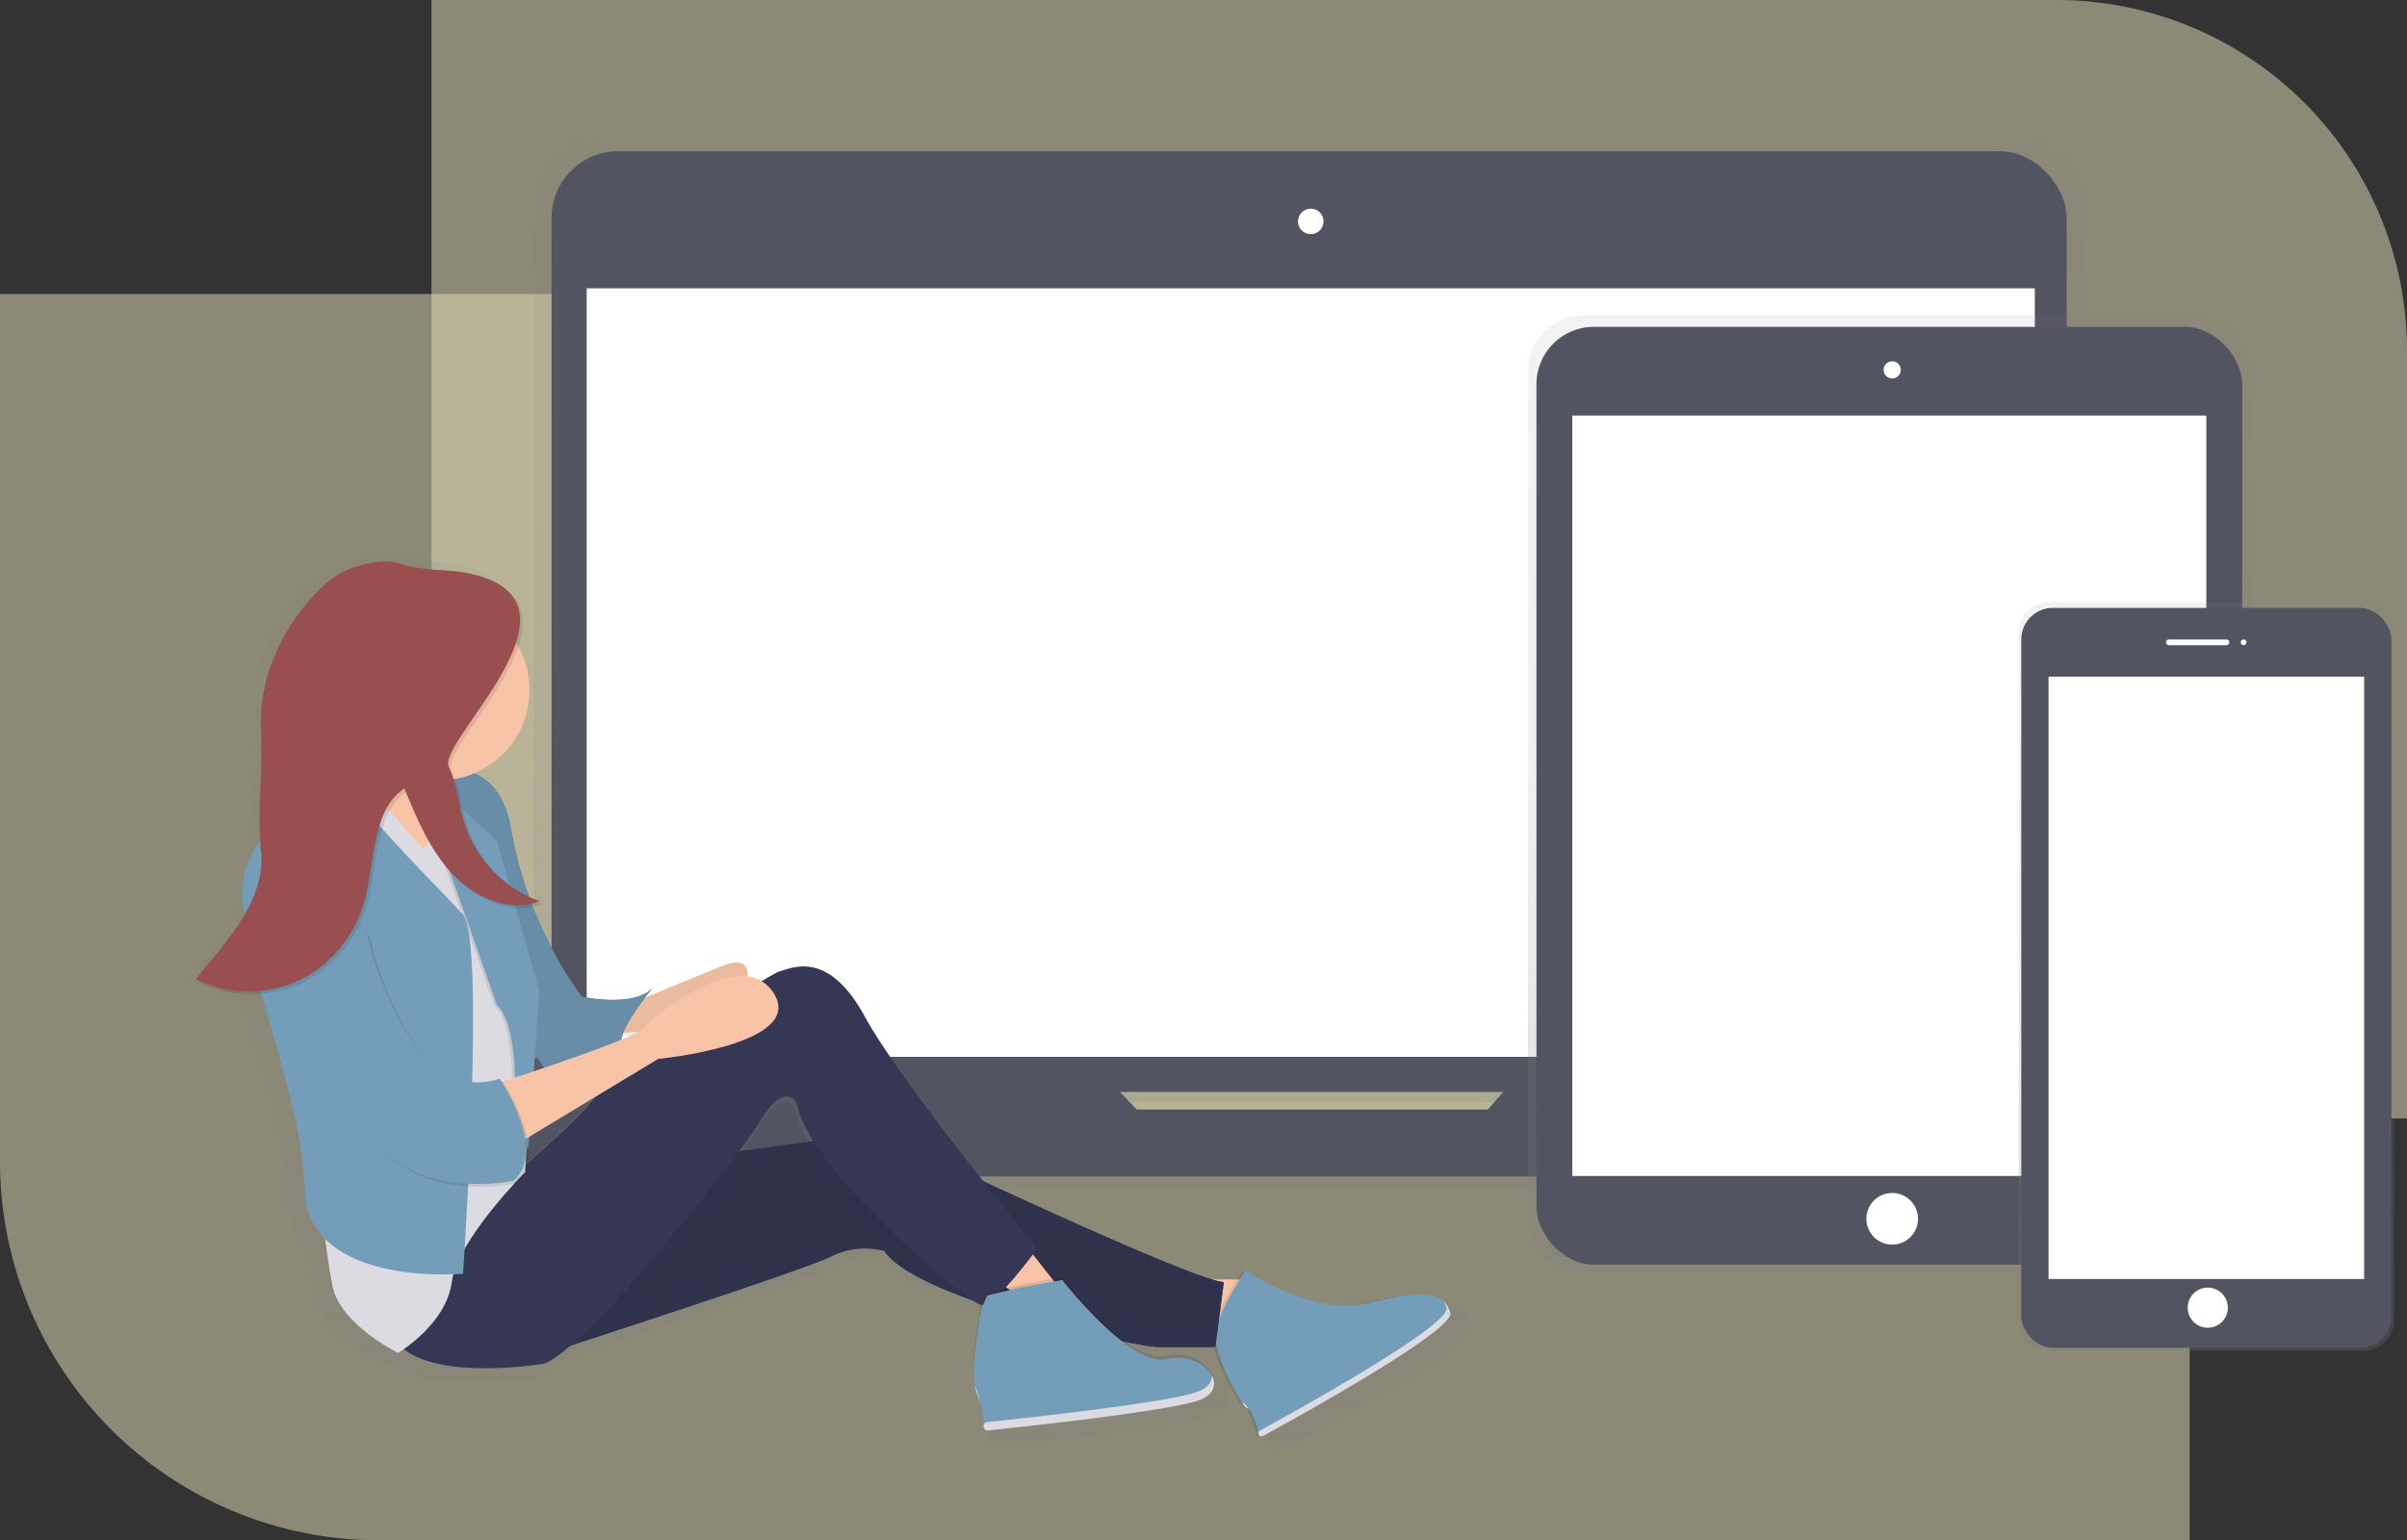 <?xml version="1.0" encoding="UTF-8"?> <svg xmlns="http://www.w3.org/2000/svg" xmlns:xlink="http://www.w3.org/1999/xlink" viewBox="0 0 753 482"><rect x="0" y="0" width="753" height="482" fill="#333333" stroke="none"/><defs><style>.cls-1{fill:#e6e0bb;opacity:0.5;}.cls-2{fill:url(#linear-gradient);}.cls-3{fill:#535461;}.cls-4{fill:#fff;}.cls-5{fill:url(#linear-gradient-2);}.cls-6{fill:url(#linear-gradient-3);}.cls-7{fill:url(#linear-gradient-4);}.cls-8{fill:#f7c4a7;}.cls-11,.cls-12,.cls-14,.cls-9{isolation:isolate;}.cls-9{opacity:0.05;}.cls-10{fill:#575988;}.cls-11{fill:#688da7;}.cls-12{opacity:0.1;}.cls-13{fill:#749db9;}.cls-14{fill:#30314b;}.cls-15{fill:#363754;}.cls-16{fill:#dddbe2;}.cls-17{fill:#994f4f;}</style><linearGradient id="linear-gradient" x1="-1760.95" y1="178.16" x2="-1760.95" y2="506.39" gradientTransform="translate(-1350.4 550) rotate(180)" gradientUnits="userSpaceOnUse"><stop offset="0" stop-color="gray" stop-opacity="0.25"></stop><stop offset="0.54" stop-color="gray" stop-opacity="0.12"></stop><stop offset="1" stop-color="gray" stop-opacity="0.1"></stop></linearGradient><linearGradient id="linear-gradient-2" x1="-1941.44" y1="151.58" x2="-1941.44" y2="451.31" xlink:href="#linear-gradient"></linearGradient><linearGradient id="linear-gradient-3" x1="-2040.61" y1="127.31" x2="-2040.61" y2="361.56" xlink:href="#linear-gradient"></linearGradient><linearGradient id="linear-gradient-4" x1="-1610.12" y1="95.58" x2="-1610.12" y2="377" xlink:href="#linear-gradient"></linearGradient></defs><g id="Layer_2" data-name="Layer 2"><g id="Layer_1-2" data-name="Layer 1"><path class="cls-1" d="M0,92H563.18A121.82,121.82,0,0,1,685,213.82V482a0,0,0,0,1,0,0H118.53A118.53,118.53,0,0,1,0,363.47V92A0,0,0,0,1,0,92Z"></path><path class="cls-1" d="M135,0H643.31A109.69,109.69,0,0,1,753,109.69V350a0,0,0,0,1,0,0H239A104,104,0,0,1,135,246V0A0,0,0,0,1,135,0Z"></path><path class="cls-2" d="M111.4,334.08h57.65a19.39,19.39,0,0,1-2-8.59V62.91a19.31,19.31,0,0,1,19.31-19.3H632.71A19.31,19.31,0,0,1,652,62.91h0V325.5a19.26,19.26,0,0,1-2,8.59h59.7a5.1,5.1,0,0,1,5.1,5.1h0v4.12a28.55,28.55,0,0,1-28.55,28.53H134.85a28.56,28.56,0,0,1-28.56-28.56h0v-4.12A5.1,5.1,0,0,1,111.4,334.08Zm355.31,16.33,4.92-5.61H348.92l5.48,5.62Z"></path><rect class="cls-3" x="172.55" y="47.32" width="473.99" height="294.37" rx="20.88"></rect><rect class="cls-4" x="183.54" y="90.23" width="453.03" height="240.49"></rect><circle class="cls-4" cx="410.05" cy="69.28" r="3.99"></circle><path class="cls-3" d="M340.1,331.21l15.57,16H465.43l14.07-16H702.92a5,5,0,0,1,5,5v4A27.91,27.91,0,0,1,680,368.14H141.1a27.92,27.92,0,0,1-27.92-27.92v-4a5,5,0,0,1,5-5Z"></path><path class="cls-5" d="M495.49,98.69H686.6a17.5,17.5,0,0,1,17.52,17.48V380.93a17.51,17.51,0,0,1-17.52,17.49H495.49A17.52,17.52,0,0,1,478,380.93V116.17A17.51,17.51,0,0,1,495.49,98.69Z"></path><rect class="cls-3" x="480.66" y="102.28" width="220.79" height="293.48" rx="17.95"></rect><rect class="cls-4" x="491.87" y="130.04" width="198.35" height="237.96"></rect><circle class="cls-4" cx="591.95" cy="115.74" r="2.69"></circle><circle class="cls-4" cx="591.95" cy="381.4" r="8.08"></circle><path class="cls-6" d="M641.16,188.44h98.12a9.7,9.7,0,0,1,9.72,9.68h0V413a9.7,9.7,0,0,1-9.72,9.69H641.16a9.7,9.7,0,0,1-9.72-9.69h0V198.12a9.7,9.7,0,0,1,9.72-9.68Z"></path><rect class="cls-3" x="632.33" y="190.23" width="115.78" height="231.56" rx="9.87"></rect><rect class="cls-4" x="640.86" y="211.77" width="98.73" height="188.48"></rect><circle class="cls-4" cx="701.89" cy="201" r="0.9"></circle><path class="cls-4" d="M696.51,200.11h-18a.89.89,0,0,0-.9.89h0a.9.9,0,0,0,.9.9h18a.89.89,0,0,0,.89-.9h0A.89.89,0,0,0,696.51,200.11Z"></path><circle class="cls-4" cx="690.67" cy="409.22" r="6.28"></circle><path class="cls-7" d="M58.59,307.12c9.8-11.88,21.66-25.53,20-41.34-1.35-12.8,1.87-24.64,1.24-37.49-.89-18.25,2.77-32.54,15.92-44.24,7.68-6.84,20.52-12.21,24.34-10.83,7.57,2.7,15.84,1.67,23.63,3.53,5.92,1.38,9.86,3.54,12.3,6.2,4.91,4.42,5,10.61,2.75,17.21a29,29,0,0,1-11.58,39.43,28.42,28.42,0,0,1-2.78,1.34c5.46,2.28,10.18,7.53,12,18.21a124.1,124.1,0,0,0,5.78,21.5,34,34,0,0,0,3.54,1.43c-.27.1-.54.18-.81.27.58.22,1.14.44,1.77.64a19.24,19.24,0,0,1-3.23.94c7.08,17.88,15.93,29,15.93,29s16.5,3.64,22.91-2.74c0,0-1,1.22-2.46,3.05,6.27-2.6,16.57-6.84,25.38-10.34,6.38-2.54,8,0,8,3.54a11.76,11.76,0,0,1,4.42,1.49,43.28,43.28,0,0,1,5.92-3.19c3.67-.88,15.58-7.29,27.5,14.57,6.94,12.72,24.72,35.93,38.39,53.09,26.59,12.23,61.2,27.71,74.07,31.6h8.24c1.08-1.77,1.83-2.88,1.83-2.88l.64.42.27-.42s16.2,11.21,32.63,11.3a30.63,30.63,0,0,0,6.94-.89c7.56-1.9,12.88-2.75,16.69-2.65,4.5-.08,7.08,1,8.63,3h0a8.19,8.19,0,0,1,.58.83h0c.17.29.33.58.48.88h0c.14.32.28.66.4,1a2,2,0,0,1-.51,1.73,8.64,8.64,0,0,1-.72.88l-.46.5a73.32,73.32,0,0,1-10.53,8.15c-1.35.88-2.78,1.86-4.28,2.82l-2.84,1.77L439,432l-1,.63-1.14.69-2,1.23-1.21.73-2.27,1.35-1.84,1.09c-4.81,2.84-9.61,5.59-13.94,8l-3,1.81-.29.16-1.95,1.09-3.36,1.86-2.31,1.28-1.08.59-1.16.64-.23.12-2,1.1a2.9,2.9,0,0,1-2.35-.64c-.58-2.48-2-7.79-3.54-8.19s-8.16-12-10-19.74H366.3a78.7,78.7,0,0,1-10.48-1.61c4.62,3.29,9.19,5.36,12.75,4.47,7.52-1.86,14.64,2.72,15.36,7.24a.92.92,0,0,0,.09.28l.06.28c0,.09.05.22.07.34a1.31,1.31,0,0,1,0,.28v1.22a1.45,1.45,0,0,1-.09.36c0,.13,0,.16-.06.23s-.12.32-.19.47l-.05.12a3.87,3.87,0,0,1-.34.55l-.14.19a3.26,3.26,0,0,1-.29.36l-.2.21-.34.31-.25.21-.39.29-.3.19-.47.29-.32.17-.6.28-.31.13a10.72,10.72,0,0,1-1,.37c-.58.19-1.26.38-2,.58l-.77.18-1.12.26-.59.13c-.77.17-1.59.33-2.45.5l-1.19.22-1,.18-2.24.39c-1.4.24-2.86.47-4.43.7l-3.85.59-5,.71-1.11.15-1.77.25-2.6.35-1.77.23h0l-4.59.58-1.43.18-2.89.35c-3.81.46-7.49.89-10.88,1.27l-3.92.44-2,.22-.88.09-2.38.26-1.31.14-1.63.17-2.29.24h-.25l-1.47.15h0a1.35,1.35,0,0,1-1.47-1.19s0-.08,0-.12h0v-.15a1.27,1.27,0,0,1-.21-.69,30,30,0,0,0-.82-6.47c-.1-.36-.22-.74-.34-1.11l-.14-.42c-.16-.45-.32-.89-.5-1.37a9.28,9.28,0,0,1-.35-1,1,1,0,0,0-.1-.33c0-.12-.09-.36-.12-.55-1.84-6.29.38-18,1-22.63a25,25,0,0,1,1-4.34h-.34a10.32,10.32,0,0,1-2.65-1.44c-13.52-4.82-24.92-10.33-28.52-15.85A24.7,24.7,0,0,0,260,396.7c-7,3.48-59.95,20.76-84.6,28.74-4.42,3.81-7.89,6-9.81,5.87,0,0-31.38,5.08-44-4.83-1.12.78-1.83,1.19-1.83,1.19s-18.33-9.1-21.08-20.95c-.89-3.84-1.69-9.5-2.52-15.76a23,23,0,0,1-6.65-16.12C89,355,81.25,332.23,75.53,312c-6.93.54-9.61-.76-16-3.91l.28-.36C59.39,307.5,59,307.32,58.59,307.12Zm105.1,29.8,3.54-1.18a29.11,29.11,0,0,1-3-5.08Zm19.72,8.36L162.18,358l-.19,2.59a18.74,18.74,0,0,1-.17,5.93c9.36-8.32,20.31-18.42,21.6-21.27Zm8.67-18.58c2.32-.95,4.24-1.82,5.56-2.53-1.77.12-3.45.23-4.92.31a11.29,11.29,0,0,0-.64,2.22ZM249,347.47s-3.67-8.19-11.92,5.47c-1.28,2.12-3.65,5.5-6.77,9.69l24-3.22c-2.83-4.38-4.73-8.46-5.34-11.93Z"></path><path class="cls-8" d="M196.17,314.56s16.81-7.08,30.08-12.39,5.31,12.39,5.31,12.39-22.12,6.19-22.12,7.08-18.58,1.76-18.58,1.76Z"></path><path class="cls-9" d="M196.17,314.56s16.81-7.08,30.08-12.39,5.31,12.39,5.31,12.39-22.12,6.19-22.12,7.08-18.58,1.76-18.58,1.76Z"></path><path class="cls-10" d="M124.51,244.66s30.08-15.93,35.39,15A126.41,126.41,0,0,0,182,311.9s15.92,3.54,22.12-2.65c0,0-15,17.69-8,19.46,0,0-15.92,11.51-23,8s-12.39-27.43-15-33.63S145.74,242.89,124.51,244.66Z"></path><path class="cls-11" d="M124.51,244.66s30.08-15.93,35.39,15A126.41,126.41,0,0,0,182,311.9s15.92,3.54,22.12-2.65c0,0-15,17.69-8,19.46,0,0-15.92,11.51-23,8s-12.39-27.43-15-33.63S145.74,242.89,124.51,244.66Z"></path><path class="cls-8" d="M141.32,234S122.74,255.28,121.85,273s-21.23-18.58-23-19.46,17.69-31,19.46-40.7S141.32,234,141.32,234Z"></path><polygon class="cls-8" points="128.49 243.11 140.21 253.73 134.68 276.07 119.64 261.91 121.41 247.76 128.49 243.11"></polygon><polygon class="cls-8" points="373.13 400.38 393.48 400.38 385.51 419.84 366.05 414.54 373.13 400.38"></polygon><path class="cls-12" d="M388.77,397.57s21.07,14.68,39.08,10.12,22.9-2.86,25,3c1.94,5.43-50.29,34.11-58.61,38.64a1,1,0,0,1-1.3-.38,1,1,0,0,1-.09-.24c-.57-2.41-1.94-7.56-3.41-8-1.91-.52-10.61-16.81-10.14-23.22S388.77,397.57,388.77,397.57Z"></path><path class="cls-13" d="M389.65,397.57s21.08,14.68,39.08,10.12,22.9-2.86,25,3c1.94,5.43-50.29,34.11-58.62,38.64a1,1,0,0,1-1.29-.38.72.72,0,0,1-.1-.24c-.56-2.41-1.93-7.56-3.4-8-1.91-.52-10.62-16.81-10.14-23.22S389.65,397.57,389.65,397.57Z"></path><path class="cls-10" d="M215.64,362.33l59.28-8s96.44,46,107.94,46.89l-2.66,20.35H362.51c-7.08,0-76.09-15-85.82-30.08a23.66,23.66,0,0,0-16.81,1.77c-8.85,4.43-93.79,31.85-93.79,31.85Z"></path><path class="cls-14" d="M215.64,362.33l59.28-8s96.44,46,107.94,46.89l-2.66,20.35H362.51c-7.08,0-76.09-15-85.82-30.08a23.66,23.66,0,0,0-16.81,1.77c-8.85,4.43-93.79,31.85-93.79,31.85Z"></path><polygon class="cls-8" points="320.93 389.76 330.66 402.15 320.93 407.46 306.77 396.84 320.93 389.76"></polygon><path class="cls-15" d="M151.93,375.61s31.86-27.27,34.06-32.22,54.42-38.57,58-39.45,15-7.08,26.54,14.16,54,72.55,54,72.55-13.27,18.58-17.69,17.69-54-42.47-57.51-62.82c0,0-3.54-8-11.5,5.31s-59.28,77-69,76.09c0,0-38,6.2-46-8.85S151.93,375.61,151.93,375.61Z"></path><path class="cls-16" d="M133.8,246s11.06,4.86,11.94,25.21,20.35,54.86,20.35,54.86l-1.77,40.7s-21.23,21.23-23,34.5-16.81,22.12-16.81,22.12-17.7-8.84-20.35-20.35-4.43-39.81-8.85-50.43-1.77-77-1.77-77l13.27-23,7.08-8,18.58,21.23S142.64,252.18,133.8,246Z"></path><path class="cls-12" d="M159.9,353.49s2.65-31.85-5.31-38.93l-15.93-45.13s-5.75-21.67-4.86-23.44,20.79,17.25,20.79,17.25l13.27,46.89-3.54,49.55Z"></path><path class="cls-13" d="M160.78,353.49s2.66-31.85-5.31-38.93l-15.92-45.13s-6.2-22.12-5.31-23.89,21.23,17.7,21.23,17.7l13.27,46.89-3.53,49.55Z"></path><path class="cls-8" d="M154.59,339.33s44.24-14.16,46.89-17.69,31-26.55,40.7-10.62-36.28,20.35-36.28,20.35L159,359.68Z"></path><path class="cls-12" d="M319,402.07l13.1-2.35s21.45,27.47,32.62,24.68,21.46,9.24,9.65,13.1c-10.66,3.48-56.7,8.36-65.47,9.26a1.3,1.3,0,0,1-1.42-1.15v-.11a28.17,28.17,0,0,0-2-10c-2.36-5.79,0-18.24.66-23a22.93,22.93,0,0,1,2.57-8Z"></path><path class="cls-13" d="M319.23,402.93l13.09-2.36s21.45,27.48,32.6,24.7,21.46,9.24,9.66,13.09c-10.66,3.49-56.71,8.36-65.48,9.27a1.29,1.29,0,0,1-1.41-1.16.34.34,0,0,1,0-.1,28.08,28.08,0,0,0-2-10c-2.36-5.8,0-18.25.66-23a22.82,22.82,0,0,1,2.57-8Z"></path><circle class="cls-12" cx="134.68" cy="215.91" r="28.31"></circle><circle class="cls-8" cx="137.34" cy="215.91" r="28.31"></circle><path class="cls-13" d="M109.46,243.78s-33.62,11.5-33.62,35.39,18.58,61.93,19.47,92.9,49.55,26.54,49.55,26.54,7.07-104.4,0-112.37S105.93,247.31,109.46,243.78Z"></path><path class="cls-12" d="M115.66,293.32s12.39,54.86,41.58,45.13c0,0,15,22.11,4.43,31.85,0,0-25.66,6.19-42.47-10.62s-29.2-23-31.85-43.35-4.43-48.67,4.42-46S115.66,293.32,115.66,293.32Z"></path><path class="cls-13" d="M114.77,292.44s12.39,54.85,41.59,45.12c0,0,15,22.12,4.42,31.85,0,0-25.66,6.2-42.47-10.61s-29.19-23-31.85-43.36-4.42-48.66,4.42-46S114.77,292.44,114.77,292.44Z"></path><path class="cls-16" d="M305,433.56a1,1,0,0,0,.08.25,25.42,25.42,0,0,1,1.39,4.68c-.21-.69-.46-1.4-.74-2.11A13.15,13.15,0,0,1,305,433.56Z"></path><path class="cls-16" d="M373.93,435.78c3.65-1.2,5.18-3.16,5.24-5.23,1.5,2.88.56,6.12-4.59,7.8-10.66,3.49-56.72,8.36-65.48,9.27a1.29,1.29,0,0,1-1.41-1.15.49.49,0,0,1,0-.12h0a1.31,1.31,0,0,1,1.16-1.32C318.45,444,363.41,439.21,373.93,435.78Z"></path><path class="cls-16" d="M452.51,409.17a10.78,10.78,0,0,0-.89-1.88,8.48,8.48,0,0,1,2.08,3.43c1.94,5.43-50.29,34.11-58.61,38.64a1,1,0,0,1-1.3-.38,1.06,1.06,0,0,1-.09-.25h0a1,1,0,0,1,.47-1.06C403.37,442.64,454.42,414.53,452.51,409.17Z"></path><path class="cls-16" d="M389.1,439.23c.47.12.93.75,1.37,1.61l-.14,0c-.39-.11-1.06-.89-1.86-2A1.74,1.74,0,0,0,389.1,439.23Z"></path><path class="cls-12" d="M141.26,240.83c2.5,5.5,3,11.7,4.85,17.47,3.64,11.44,12.76,20.91,23.69,24.56-9.2,3.67-20-.81-27.15-8.24s-11.27-17.33-15.26-27c-10.32,6.94-9.06,22.88-12.53,35.29A39.16,39.16,0,0,1,94,307.87a37.33,37.33,0,0,1-31.92-.65c9.46-11.5,22.93-27.36,21.33-42.72-1.31-12.44,7.62-21.95,7-34.43-.88-17.69,5.89-26.68,18.58-38,7.42-6.65-4.25-16,5.31-13.28,3.76,1.08,7.72-2.94,11.41-1.62,7.31,2.66,15.29,1.63,22.81,3.4C187.65,189.72,137.62,232.8,141.26,240.83Z"></path><path class="cls-17" d="M140.38,239.94c2.49,5.51,3,11.71,4.85,17.48,3.63,11.44,12.76,20.91,23.68,24.56-9.19,3.66-20-.81-27.14-8.25s-11.27-17.32-15.26-27c-10.32,6.94-9.06,22.88-12.53,35.3A39.12,39.12,0,0,1,93.14,307a37.3,37.3,0,0,1-31.91-.64c9.46-11.5,22-24.71,20.44-40.07-1.3-12.44.63-25.23,0-37.7-.89-17.7,7.79-34.79,20.49-46.15,7.41-6.65,19-7.5,22.69-6.2,7.31,2.66,15.29,1.63,22.81,3.4C186.77,188.83,136.73,231.91,140.38,239.94Z"></path></g></g></svg> 